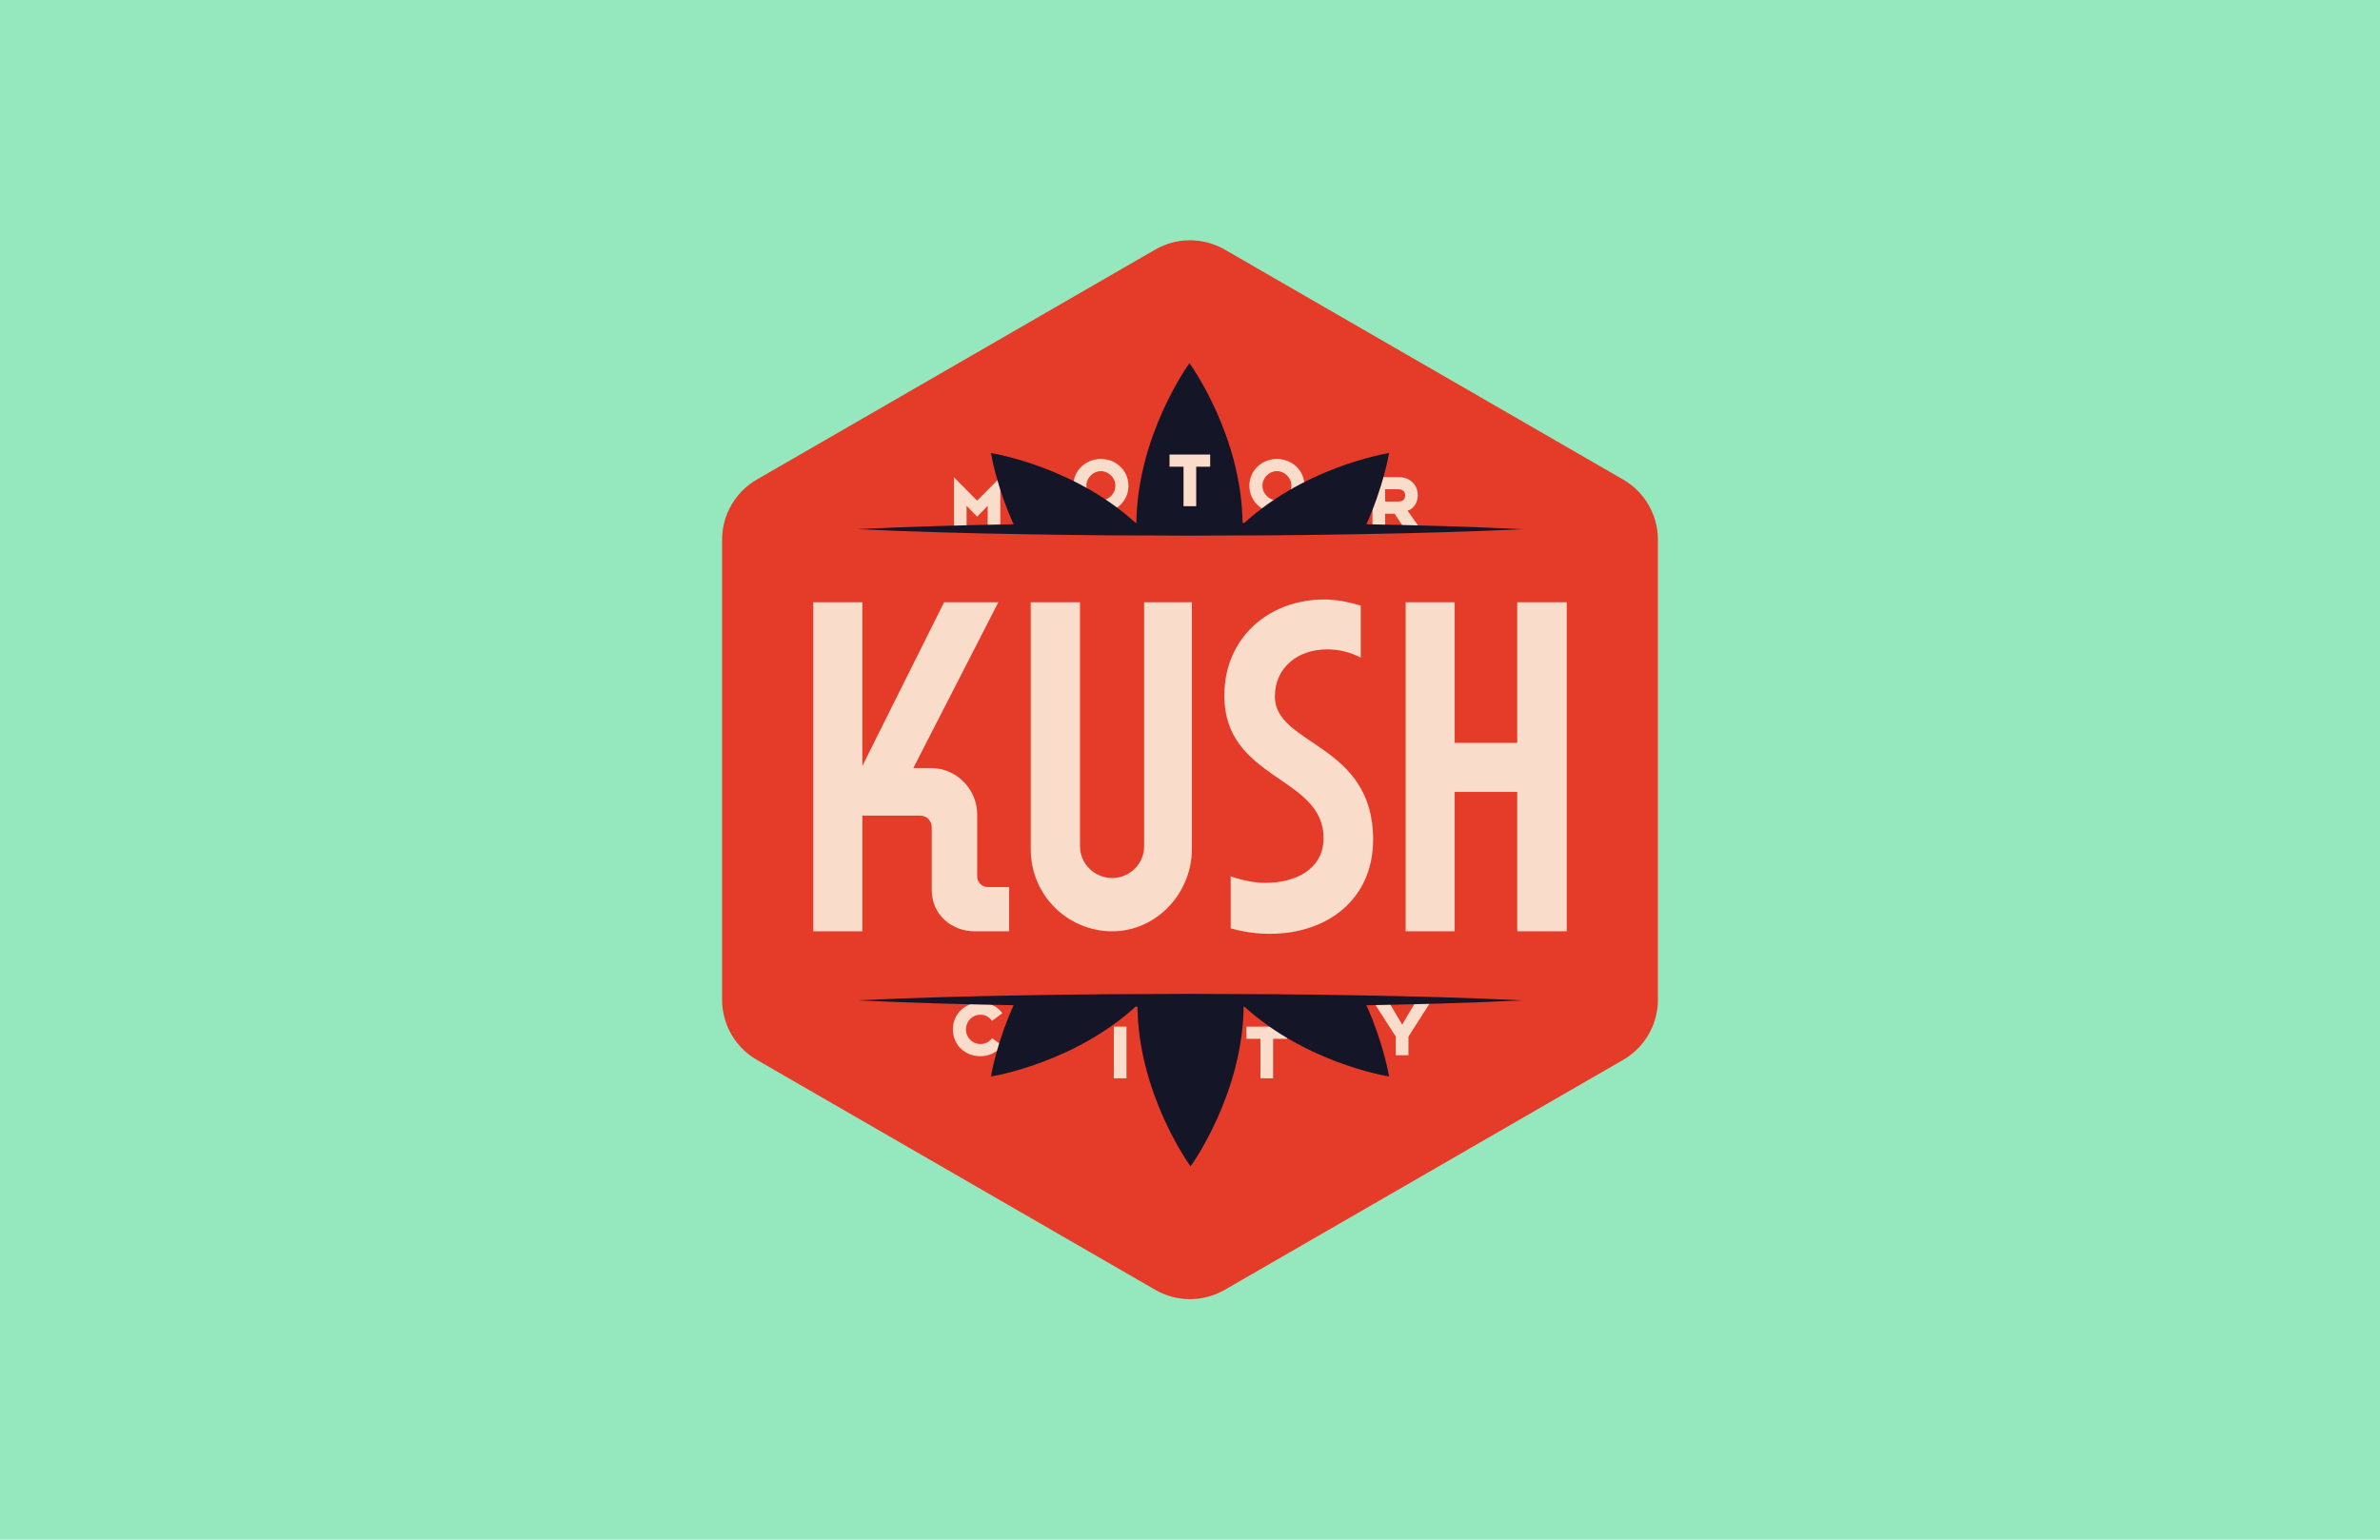 <?xml version="1.0" encoding="utf-8"?>
<!-- Generator: Adobe Illustrator 24.0.3, SVG Export Plug-In . SVG Version: 6.00 Build 0)  -->
<svg version="1.1" xmlns="http://www.w3.org/2000/svg" xmlns:xlink="http://www.w3.org/1999/xlink" x="0px" y="0px"
	 viewBox="0 0 1224 792" style="enable-background:new 0 0 1224 792;" xml:space="preserve">
<style type="text/css">
	.st0{fill:#95E8BE;}
	.st1{fill:#F22408;stroke:#95E8BE;stroke-width:12;stroke-miterlimit:10;}
	.st2{fill:#F22408;}
	.st3{fill:none;stroke:#14143F;stroke-width:20;stroke-miterlimit:10;}
	.st4{fill:none;stroke:#F9DCC9;stroke-width:5;stroke-miterlimit:10;}
	.st5{fill:#14143F;}
	.st6{fill:#E1F9EB;}
	.st7{fill:#FFFFFF;}
	.st8{fill:#439B90;}
	.st9{fill:#E53B29;}
	.st10{fill:#F9DCC9;}
	.st11{fill:#14143F;stroke:#000000;stroke-width:0;stroke-linecap:round;stroke-linejoin:round;}
	.st12{fill:#FFFFFF;stroke:#FFFFFF;stroke-width:0.989;stroke-miterlimit:10;}
	.st13{fill:#F9DCD4;}
	.st14{fill:none;}
	.st15{fill:#E1F9EB;stroke:#14143F;stroke-width:3.5;stroke-miterlimit:10;}
	.st16{fill:#151528;}
	.st17{fill:none;stroke:#000000;stroke-width:0;stroke-linecap:round;stroke-linejoin:round;}
	.st18{fill:none;stroke:#439B90;stroke-width:16;stroke-miterlimit:10;}
	.st19{fill:none;stroke:#95E8BE;stroke-width:16;stroke-miterlimit:10;}
	.st20{fill:none;stroke:#E1F9EB;stroke-width:16;stroke-miterlimit:10;}
	.st21{fill:#E1F9EB;stroke:#95E8BE;stroke-width:20;stroke-miterlimit:10;}
	.st22{fill:#14143F;stroke:#14143F;stroke-width:2;stroke-miterlimit:10;}
	.st23{fill:none;stroke:#95E8BE;stroke-width:2;stroke-miterlimit:10;}
	.st24{fill:none;stroke:#95E8BE;stroke-width:4;stroke-miterlimit:10;}
</style>
<g id="Layer_1">
	<rect class="st0" width="1224" height="792"/>
	<path class="st9" d="M371.35,277.63c0-12.76,6.81-24.56,17.86-30.94l204.92-118.31c11.05-6.38,24.67-6.38,35.73,0l204.92,118.31
		c11.05,6.38,17.86,18.18,17.86,30.94v236.62c0,12.76-6.81,24.56-17.86,30.94L629.87,663.49c-11.05,6.38-24.67,6.38-35.73,0
		L389.22,545.18c-11.05-6.38-17.86-18.18-17.86-30.94V277.63z"/>
	<path class="st10" d="M508.02,456.32c-3.01,0-5.46-2.44-5.46-5.46v-31.9c0-12.63-10.21-23.88-23.93-23.88h-8.92l43.73-85.28h-27.9
		l-42.04,84.2v-84.2h-25.24v169.26h25.24v-59.5h29.75c3.28,0,5.93,2.66,5.93,5.93v32.2c0,13.03,10.32,21.37,22.19,21.37h17.62
		v-22.74H508.02z"/>
	<path class="st10" d="M530.09,309.79h25.35v125.64c0,8.96,7.54,16.21,16.53,16.21c9.09,0,16.43-7.34,16.43-16.21V309.79h24.58
		v126.95c0,22.58-18.06,42.32-41.01,42.32c-22.2,0-41.88-17.86-41.88-42.32V309.79z"/>
	<path class="st10" d="M681.1,308.37c5.58,0,11.82,1.05,18.71,3.15v26.76c-5.37-2.83-11.17-4.24-17.4-4.24
		c-14.54,0-26.76,9-26.76,24.26c0,25.3,50.53,23.93,50.53,73.5c0,30.77-23.41,48.55-53.14,48.55c-6.82,0-13.53-0.94-20.12-2.83
		v-26.76c6.38,2.25,12.4,3.37,18.06,3.37c14.7,0,29.7-6.59,29.7-23.04c0-32.01-51.02-29.64-51.02-73.32
		C629.64,328.26,652.26,308.37,681.1,308.37z"/>
	<path class="st10" d="M722.89,309.79h25.24v72.34h32.16v-72.34h25.45v169.26h-25.45v-71.69h-32.16v71.69h-25.24V309.79z"/>
	<g>
		<path class="st10" d="M566.17,263.68c-7.87,0-14.18-6.01-14.18-13.8s6.31-13.8,14.18-13.8s14.18,6.01,14.18,13.8
			S574.05,263.68,566.17,263.68z M566.17,242.34c-3.89,0-7.45,3.34-7.45,7.53s3.56,7.53,7.45,7.53c3.85,0,7.45-3.34,7.45-7.53
			S570.03,242.34,566.17,242.34z"/>
	</g>
	<g>
		<path class="st10" d="M656.71,263.68c-7.87,0-14.18-6.01-14.18-13.8s6.31-13.8,14.18-13.8s14.18,6.01,14.18,13.8
			S664.58,263.68,656.71,263.68z M656.71,242.34c-3.89,0-7.45,3.34-7.45,7.53s3.55,7.53,7.45,7.53c3.85,0,7.45-3.34,7.45-7.53
			S660.56,242.34,656.71,242.34z"/>
	</g>
	<g>
		<path class="st10" d="M504.23,543.31c-8.21,0-14.18-6.01-14.18-13.8s6.05-13.8,14.18-13.8c4.19,0,8.76,1.82,11.26,5.46l-5.33,3.98
			c-1.44-2.07-3.47-3.17-5.93-3.17c-4.19,0-7.45,3.34-7.45,7.53s3.3,7.53,7.45,7.53c2.46,0,4.66-1.14,6.01-3l5.25,3.81
			C512.57,541.57,508.42,543.31,504.23,543.31z"/>
	</g>
	<g>
		<path class="st10" d="M572.81,554.68V528.1h6.52v26.58H572.81z"/>
	</g>
	<g>
		<path class="st10" d="M724.35,533.23v9.57h-6.52v-9.57l-10.92-17.02h7.79l6.43,10.84l6.39-10.84h7.7L724.35,533.23z"/>
	</g>
	<g>
		<path class="st10" d="M654.75,534.37v20.32h-6.52v-20.32h-7.2v-6.26h20.91v6.26H654.75z"/>
	</g>
	<path class="st16" d="M440.95,514.58c28.51-1.38,57.02-2.11,85.52-2.6c14.25-0.31,28.51-0.38,42.76-0.56l42.76-0.18l42.76,0.18
		c14.25,0.19,28.51,0.25,42.76,0.56c28.51,0.49,57.02,1.22,85.52,2.61c-28.51,1.39-57.02,2.12-85.52,2.61
		c-14.25,0.31-28.51,0.37-42.76,0.56L612,517.92l-42.76-0.18c-14.25-0.18-28.51-0.25-42.76-0.56
		C497.97,516.69,469.46,515.96,440.95,514.58z"/>
	<path class="st16" d="M639.6,516.44c0,46.14-27.32,83.54-27.32,83.54s-27.32-37.4-27.32-83.54"/>
	<path class="st16" d="M588.03,513.99c-32.63,32.63-78.39,39.75-78.39,39.75s2.72-17.49,12.51-38.55L588.03,513.99z"/>
	<path class="st16" d="M635.97,513.99c32.63,32.63,78.39,39.75,78.39,39.75s-2.72-17.49-12.51-38.55L635.97,513.99z"/>
	<g>
		<path class="st10" d="M722.35,271.99l-5.12-7.75h-4.87v7.75h-6.52v-26.58h13.5c5.93,0,9.82,4.11,9.82,9.4
			c0,3.6-2.12,6.98-5.25,7.87l6.56,9.31H722.35z M718.96,251.67h-6.6v6.31h6.6c2.84,0,3.68-1.35,3.68-3.13
			C722.65,253.11,721.8,251.67,718.96,251.67z"/>
	</g>
	<g>
		<path class="st10" d="M507.94,273.48v-13.25l-5.42,5.54l-5.42-5.59v13.29h-6.48V245.5l11.89,12.02l11.94-12.02v27.98H507.94z"/>
	</g>
	<path class="st16" d="M783.05,272.2c-28.51,1.38-57.02,2.11-85.52,2.6c-14.25,0.31-28.51,0.38-42.76,0.56L612,275.54l-42.76-0.18
		c-14.25-0.19-28.51-0.25-42.76-0.56c-28.51-0.49-57.02-1.22-85.52-2.61c28.51-1.39,57.02-2.12,85.52-2.61
		c14.25-0.31,28.51-0.37,42.76-0.56l42.76-0.18l42.76,0.18c14.25,0.18,28.51,0.25,42.76,0.56
		C726.03,270.09,754.54,270.81,783.05,272.2z"/>
	<path class="st16" d="M584.4,270.34c0-46.14,27.32-83.54,27.32-83.54s27.32,37.4,27.32,83.54"/>
	<path class="st16" d="M635.97,272.79c32.63-32.63,78.39-39.75,78.39-39.75s-2.72,17.49-12.51,38.55L635.97,272.79z"/>
	<path class="st16" d="M588.03,272.79c-32.63-32.63-78.39-39.75-78.39-39.75s2.72,17.49,12.51,38.55L588.03,272.79z"/>
	<g>
		<path class="st10" d="M615.19,240.07v20.32h-6.52v-20.32h-7.2v-6.26h20.91v6.26H615.19z"/>
	</g>
</g>
<g id="elements">
</g>
<g id="Isolation_Mode">
</g>
</svg>
